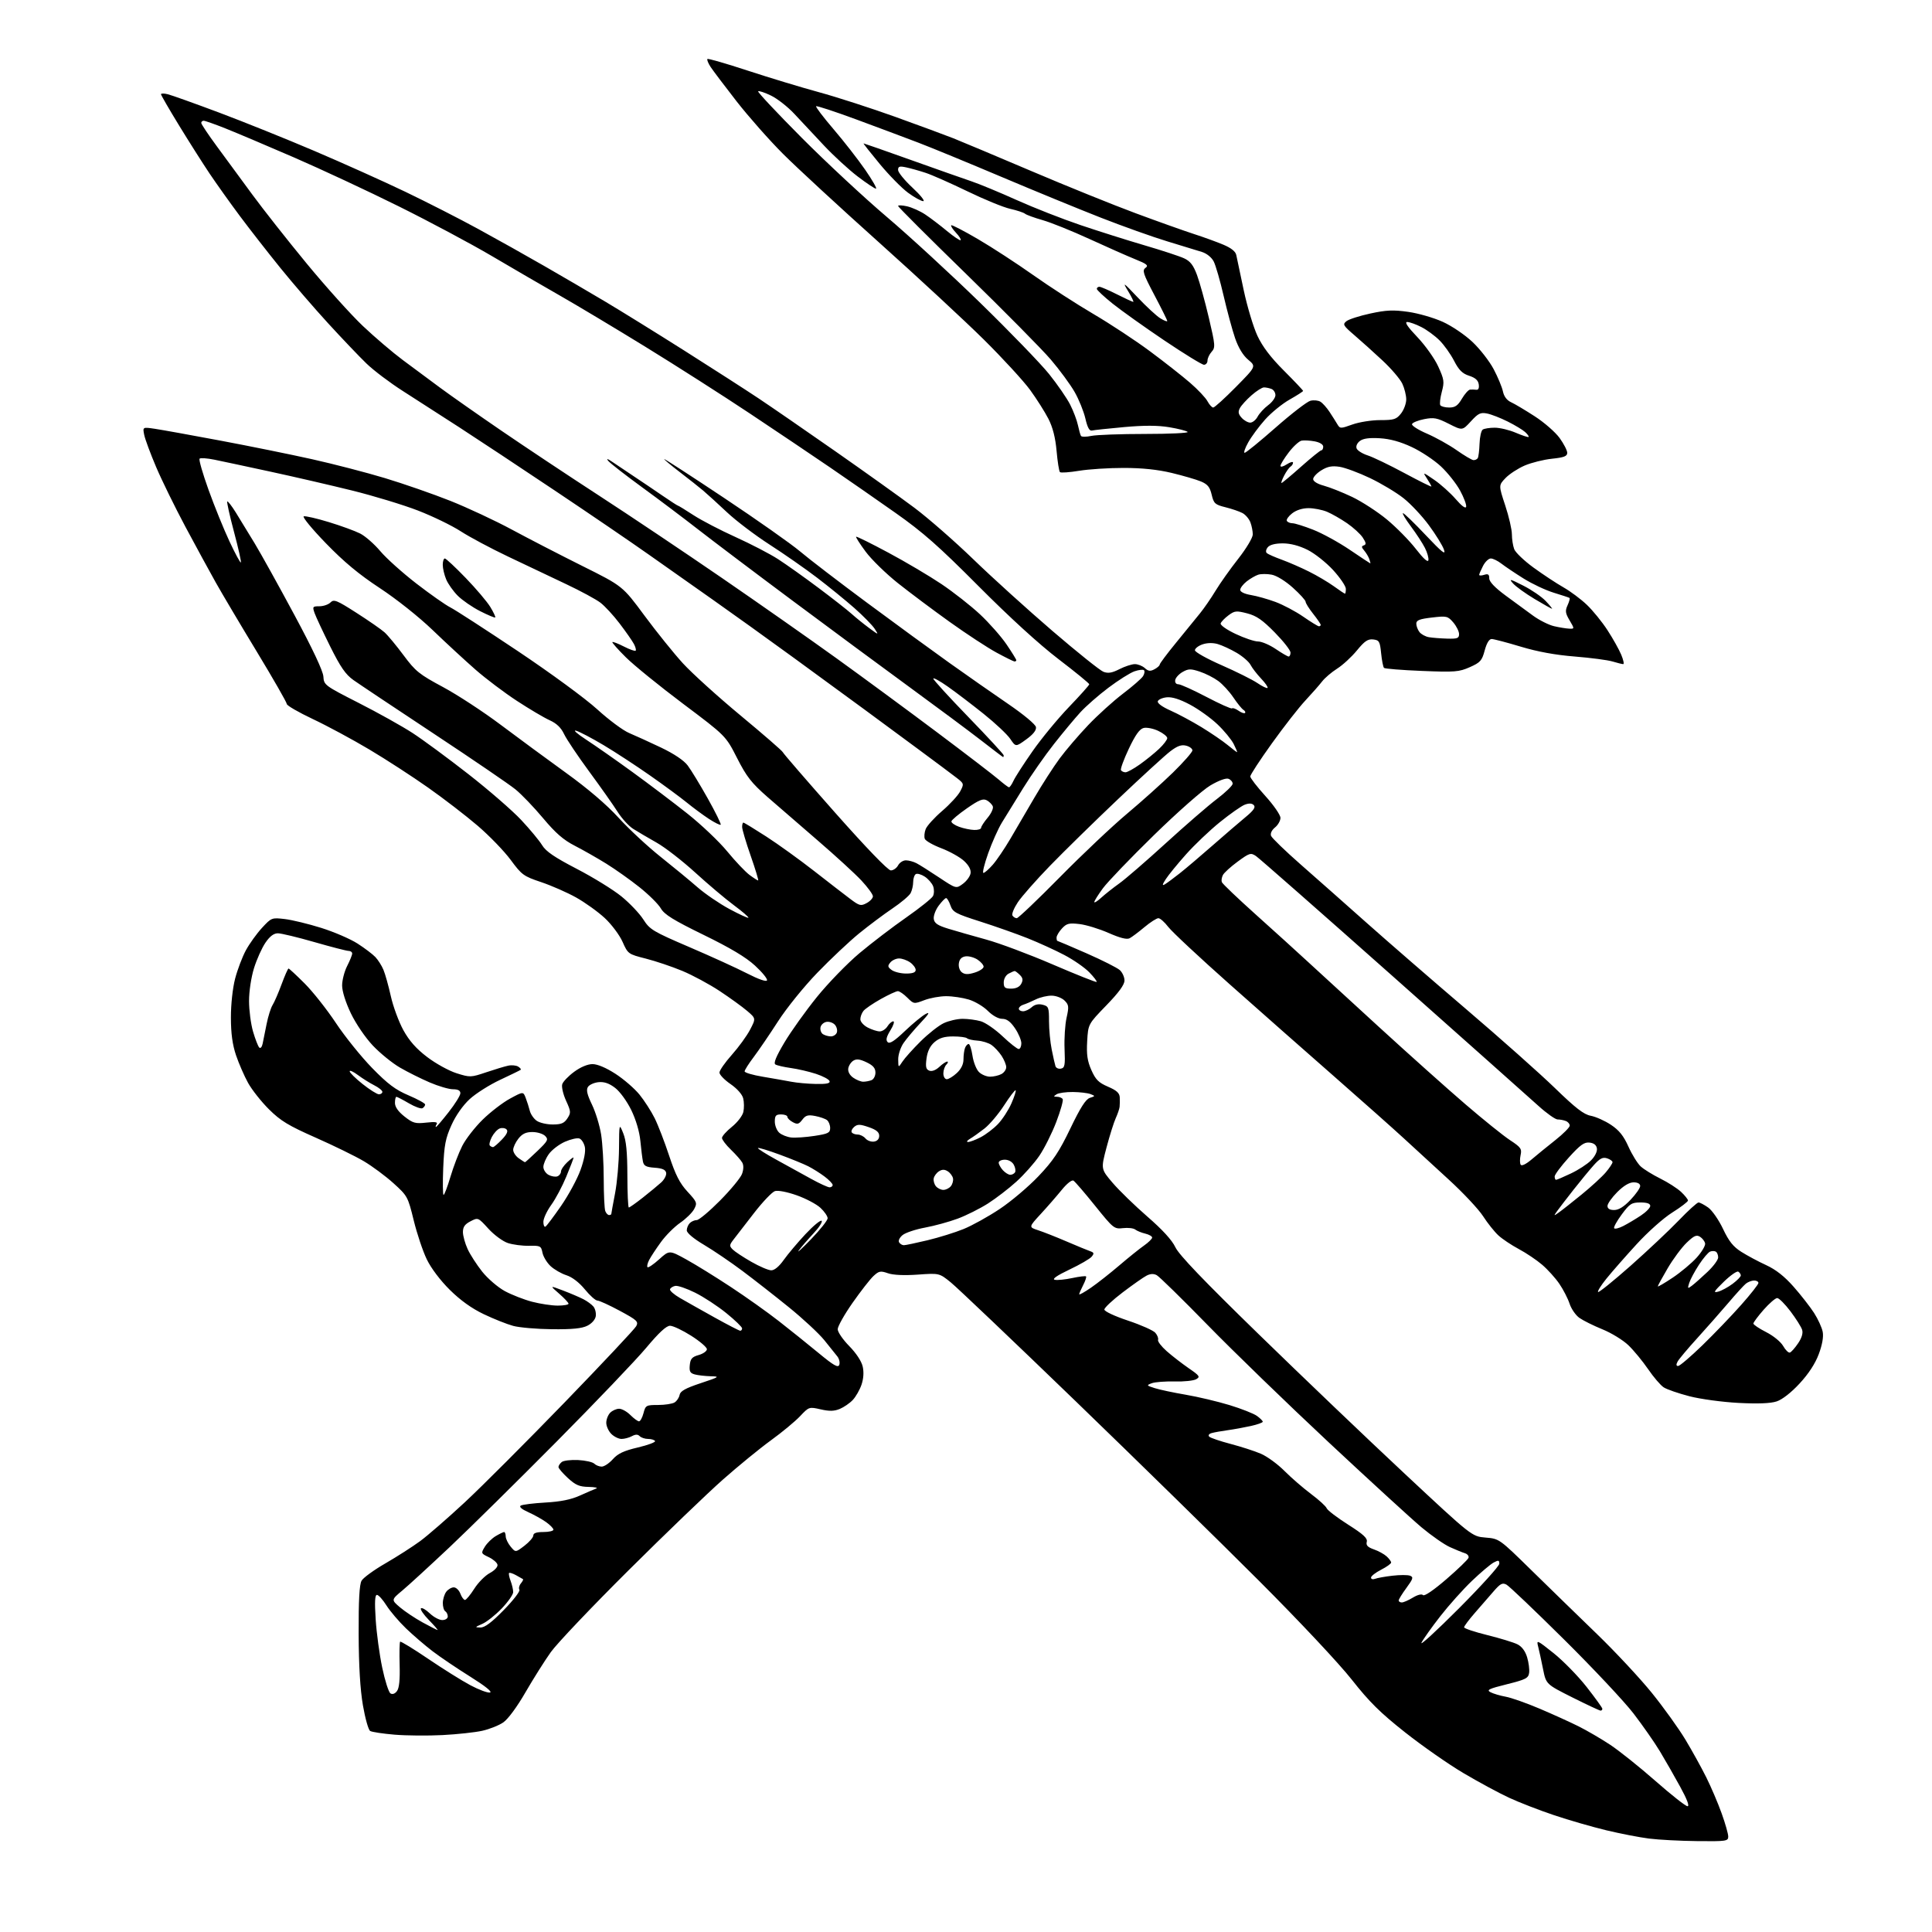 <?xml version="1.0" encoding="UTF-8" standalone="no"?>
<svg 
  version="1.1" 
  xmlns="http://www.w3.org/2000/svg" 
  xmlns:xlink="http://www.w3.org/1999/xlink" 
  xmlns:svg="http://www.w3.org/2000/svg"
  xmlns:rdf="http://www.w3.org/1999/02/22-rdf-syntax-ns#"
  xmlns:cc="http://creativecommons.org/ns#"
  xmlns:dc="http://purl.org/dc/elements/1.1/"
  viewBox="0 0 768 768"
  width="768"
  height="768"
>
<style>svg {background-color: white; }</style>"
<path stroke="none" fill="black" fill-rule="evenodd" d="M674.75,731.87C668.01,731.80 659.35,731.35 655.50,730.86C651.65,730.37 644.00,728.88 638.50,727.56C633.00,726.24 623.69,723.55 617.81,721.58C611.93,719.61 603.83,716.47 599.81,714.60C595.79,712.73 587.67,708.34 581.77,704.85C575.86,701.36 565.43,694.08 558.58,688.67C548.65,680.82 544.36,676.58 537.34,667.67C532.33,661.30 516.51,644.44 500.53,628.45C485.11,613.02 452.25,580.83 427.50,556.92C402.75,533.01 380.45,511.79 377.94,509.76C373.38,506.07 373.38,506.07 364.81,506.68C359.37,507.06 355.04,506.86 352.95,506.13C350.02,505.11 349.38,505.23 347.22,507.24C345.88,508.48 342.14,513.29 338.89,517.92C335.65,522.55 333.00,527.26 333.00,528.39C333.00,529.51 335.06,532.52 337.57,535.07C340.34,537.89 342.46,541.10 342.94,543.23C343.45,545.48 343.27,548.08 342.45,550.47C341.75,552.51 340.19,555.24 338.99,556.51C337.79,557.79 335.46,559.39 333.83,560.07C331.60,560.99 329.69,561.04 326.23,560.24C321.64,559.20 321.57,559.22 318.05,562.95C316.10,565.02 310.90,569.33 306.50,572.52C302.10,575.71 293.51,582.73 287.41,588.12C281.32,593.50 264.42,609.74 249.87,624.21C235.32,638.67 221.41,653.31 218.96,656.74C216.51,660.18 211.97,667.38 208.87,672.74C205.56,678.49 201.94,683.39 200.08,684.67C198.35,685.87 194.58,687.37 191.71,688.01C188.85,688.65 181.74,689.42 175.93,689.72C170.11,690.02 161.54,689.95 156.87,689.56C152.20,689.17 147.82,688.51 147.14,688.08C146.45,687.66 145.16,683.08 144.27,677.91C143.18,671.61 142.62,662.22 142.57,649.50C142.52,636.20 142.87,629.86 143.73,628.36C144.40,627.18 148.68,624.07 153.23,621.45C157.78,618.82 163.97,614.85 167.00,612.63C170.03,610.40 178.01,603.46 184.74,597.21C191.47,590.96 209.31,573.10 224.40,557.53C239.48,541.95 252.31,528.29 252.90,527.18C253.88,525.35 253.28,524.79 246.41,521.08C242.25,518.84 238.24,517.00 237.49,517.00C236.74,517.00 234.49,515.00 232.49,512.55C230.24,509.80 227.44,507.66 225.17,506.93C223.15,506.29 220.31,504.65 218.86,503.30C217.41,501.94 215.96,499.55 215.64,497.97C215.11,495.28 214.79,495.12 210.29,495.22C207.65,495.28 203.87,494.78 201.87,494.12C199.87,493.46 196.40,490.90 194.14,488.42C190.05,483.93 190.04,483.93 187.02,485.49C184.77,486.65 184.01,487.74 184.02,489.78C184.03,491.27 184.87,494.30 185.88,496.50C186.88,498.70 189.50,502.75 191.68,505.50C193.87,508.25 197.90,511.72 200.65,513.22C203.40,514.71 208.30,516.62 211.53,517.47C214.77,518.31 219.35,519.00 221.71,519.00C224.07,519.00 226.00,518.66 226.00,518.25C226.00,517.84 224.31,516.03 222.25,514.24C218.50,510.98 218.50,510.98 223.84,513.01C226.78,514.13 230.41,515.68 231.91,516.46C233.42,517.23 235.21,518.55 235.90,519.38C236.59,520.21 237.01,521.92 236.83,523.19C236.63,524.54 235.27,526.10 233.50,526.99C231.32,528.09 227.50,528.47 219.50,528.39C213.45,528.33 206.47,527.73 204.00,527.06C201.53,526.39 196.26,524.30 192.31,522.41C187.49,520.11 183.03,516.91 178.81,512.74C175.03,509.00 171.36,504.14 169.66,500.62C168.09,497.39 165.76,490.42 164.46,485.12C162.16,475.72 161.98,475.38 156.41,470.35C153.27,467.51 147.97,463.58 144.63,461.60C141.29,459.62 132.69,455.42 125.53,452.25C114.68,447.46 111.57,445.58 106.95,441.00C103.90,437.98 100.16,433.25 98.63,430.50C97.11,427.75 94.95,422.80 93.83,419.50C92.40,415.26 91.80,410.86 91.79,404.50C91.78,399.22 92.48,392.82 93.47,389.00C94.40,385.43 96.33,380.36 97.75,377.74C99.17,375.12 102.05,371.12 104.14,368.85C107.90,364.78 108.03,364.73 113.23,365.34C116.13,365.68 122.65,367.27 127.72,368.86C132.78,370.45 139.26,373.24 142.11,375.07C144.96,376.90 148.16,379.32 149.22,380.45C150.29,381.58 151.73,383.85 152.42,385.50C153.12,387.15 154.44,391.88 155.36,396.00C156.28,400.12 158.53,406.20 160.34,409.50C162.68,413.74 165.45,416.88 169.81,420.19C173.19,422.77 178.45,425.67 181.49,426.63C186.86,428.32 187.17,428.31 193.25,426.26C196.69,425.10 200.63,423.91 202.01,423.62C203.39,423.32 205.17,423.49 205.98,423.99C206.78,424.48 207.23,425.06 206.97,425.27C206.71,425.48 203.04,427.27 198.81,429.25C194.59,431.22 189.14,434.68 186.70,436.92C184.00,439.41 181.17,443.44 179.46,447.25C177.09,452.51 176.57,455.21 176.19,464.25C175.95,470.16 176.01,475.00 176.33,475.00C176.65,475.00 177.89,471.74 179.07,467.75C180.26,463.76 182.36,458.25 183.75,455.51C185.14,452.77 188.82,448.04 191.93,445.01C195.04,441.98 199.92,438.23 202.79,436.69C208.00,433.87 208.00,433.87 208.99,436.48C209.54,437.92 210.26,440.20 210.61,441.57C210.95,442.93 212.18,444.71 213.34,445.52C214.50,446.34 217.36,447.00 219.70,447.00C223.10,447.00 224.27,446.51 225.54,444.58C227.01,442.34 226.97,441.83 225.01,437.53C223.85,434.98 223.17,432.04 223.50,430.99C223.83,429.95 225.97,427.72 228.25,426.05C230.80,424.17 233.61,423.00 235.54,423.00C237.50,423.00 240.95,424.46 244.66,426.86C247.95,428.99 252.24,432.70 254.20,435.11C256.16,437.53 258.88,441.75 260.24,444.50C261.61,447.25 264.20,453.97 266.00,459.43C268.53,467.07 270.20,470.35 273.29,473.70C277.08,477.81 277.23,478.20 275.93,480.64C275.17,482.06 272.67,484.51 270.37,486.09C268.08,487.67 264.64,491.10 262.74,493.73C260.83,496.35 258.73,499.55 258.06,500.84C257.39,502.12 257.09,503.42 257.39,503.73C257.70,504.03 259.77,502.63 262.01,500.61C266.07,496.94 266.07,496.94 272.79,500.64C276.48,502.67 284.45,507.60 290.50,511.59C296.55,515.57 305.15,521.68 309.61,525.17C314.07,528.65 321.16,534.34 325.37,537.82C331.40,542.81 333.14,543.80 333.62,542.56C333.95,541.69 333.62,540.19 332.89,539.24C332.15,538.28 329.78,535.33 327.62,532.67C325.45,530.01 319.15,524.16 313.61,519.67C308.07,515.18 299.75,508.67 295.12,505.21C290.49,501.74 283.62,497.08 279.85,494.84C275.70,492.38 273.00,490.11 273.00,489.09C273.00,488.16 273.54,486.86 274.20,486.20C274.86,485.54 276.11,485.00 276.97,485.00C277.84,485.00 282.00,481.51 286.22,477.25C290.44,472.99 294.37,468.23 294.95,466.68C295.60,464.93 295.66,463.24 295.08,462.18C294.58,461.26 292.55,458.95 290.58,457.05C288.61,455.16 287.00,453.04 287.00,452.35C287.00,451.66 288.78,449.67 290.95,447.92C293.13,446.17 295.17,443.52 295.50,442.00C295.83,440.49 295.80,438.06 295.43,436.60C295.04,435.02 292.98,432.71 290.38,430.92C287.97,429.26 286.00,427.21 286.00,426.36C286.00,425.51 288.21,422.34 290.92,419.30C293.62,416.27 296.89,411.77 298.17,409.31C300.50,404.84 300.50,404.84 297.00,401.85C295.07,400.20 290.16,396.65 286.08,393.95C282.00,391.25 275.32,387.65 271.23,385.95C267.14,384.25 260.61,382.05 256.72,381.06C249.74,379.29 249.61,379.20 247.47,374.38C246.28,371.70 243.09,367.44 240.39,364.93C237.68,362.42 232.55,358.74 228.99,356.75C225.42,354.76 219.17,352.02 215.09,350.65C208.13,348.32 207.40,347.78 203.01,341.83C200.45,338.35 194.54,332.24 189.90,328.26C185.25,324.28 176.38,317.45 170.18,313.09C163.99,308.72 153.49,301.91 146.84,297.95C140.20,293.99 130.09,288.54 124.38,285.85C118.67,283.16 114.00,280.45 114.00,279.84C114.00,279.23 108.65,269.90 102.12,259.11C95.58,248.33 88.21,235.90 85.74,231.50C83.27,227.10 77.86,217.16 73.71,209.41C69.57,201.65 64.32,190.96 62.06,185.64C59.80,180.32 57.66,174.57 57.32,172.85C56.70,169.73 56.70,169.73 61.60,170.46C64.29,170.86 75.95,172.96 87.50,175.13C99.05,177.30 115.47,180.63 124.00,182.53C132.53,184.43 145.57,187.81 153.00,190.05C160.43,192.29 172.12,196.36 179.00,199.09C185.88,201.83 196.90,206.98 203.50,210.54C210.10,214.10 222.70,220.60 231.50,224.99C247.50,232.96 247.50,232.96 256.20,244.73C260.99,251.20 267.85,259.72 271.45,263.66C275.05,267.60 285.39,276.96 294.43,284.46C303.47,291.96 311.01,298.51 311.18,299.01C311.36,299.52 320.68,310.30 331.90,322.97C344.39,337.07 353.00,346.00 354.11,346.00C355.11,346.00 356.41,345.10 357.00,344.00C357.59,342.90 358.98,342.00 360.10,342.00C361.22,342.00 363.11,342.51 364.32,343.14C365.52,343.76 369.56,346.31 373.29,348.80C380.09,353.32 380.09,353.32 382.79,351.31C384.28,350.21 385.65,348.32 385.82,347.12C386.03,345.71 385.11,343.98 383.20,342.22C381.58,340.72 377.54,338.47 374.22,337.20C370.90,335.94 367.93,334.25 367.62,333.44C367.31,332.64 367.46,330.91 367.96,329.61C368.45,328.30 371.41,325.04 374.52,322.37C377.64,319.69 380.88,316.16 381.73,314.52C383.24,311.63 383.20,311.48 380.39,309.29C378.80,308.05 371.86,302.87 364.96,297.77C358.06,292.67 348.39,285.53 343.46,281.91C338.53,278.28 325.95,269.08 315.50,261.47C305.05,253.86 290.65,243.52 283.50,238.50C276.35,233.48 264.88,225.39 258.00,220.53C251.12,215.67 234.25,204.16 220.50,194.97C206.75,185.77 189.65,174.45 182.50,169.82C175.35,165.19 165.30,158.72 160.17,155.45C155.03,152.18 148.51,147.25 145.67,144.50C142.82,141.75 136.00,134.59 130.50,128.59C125.00,122.60 116.42,112.64 111.42,106.47C106.43,100.30 99.20,91.03 95.35,85.87C91.51,80.72 86.09,73.12 83.32,69.00C80.56,64.88 75.08,56.24 71.15,49.82C67.22,43.39 64.00,37.83 64.00,37.46C64.00,37.09 65.23,37.09 66.73,37.47C68.22,37.84 77.34,41.10 86.98,44.71C96.61,48.32 113.72,55.20 125.00,60.01C136.28,64.82 152.52,72.11 161.09,76.22C169.67,80.34 182.72,86.99 190.09,91.02C197.47,95.04 209.35,101.70 216.50,105.82C223.65,109.93 234.45,116.24 240.50,119.84C246.55,123.44 260.73,132.22 272.00,139.35C283.27,146.49 296.55,155.03 301.50,158.33C306.45,161.63 320.18,171.09 332.00,179.35C343.82,187.61 358.00,197.74 363.50,201.86C369.00,205.98 379.58,215.23 387.02,222.43C394.45,229.62 408.56,242.39 418.36,250.81C428.17,259.23 437.29,266.54 438.64,267.05C440.50,267.76 442.06,267.50 445.01,265.99C447.16,264.90 449.92,264.00 451.13,264.00C452.35,264.00 454.13,264.71 455.09,265.58C456.46,266.82 457.28,266.92 458.92,266.04C460.06,265.43 461.00,264.59 461.00,264.18C461.00,263.77 463.93,259.85 467.52,255.47C471.10,251.08 475.37,245.84 477.01,243.82C478.65,241.80 481.44,237.75 483.21,234.82C484.98,231.89 489.03,226.18 492.22,222.12C495.46,217.99 498.00,213.73 498.00,212.44C498.00,211.17 497.57,209.00 497.05,207.63C496.52,206.25 495.11,204.59 493.90,203.95C492.69,203.30 489.65,202.26 487.14,201.64C482.97,200.60 482.49,200.16 481.66,196.65C480.94,193.60 480.05,192.50 477.37,191.38C475.50,190.60 470.27,189.08 465.74,187.99C460.18,186.66 453.99,186.01 446.69,186.01C440.75,186.00 432.75,186.52 428.93,187.15C425.10,187.78 421.68,188.02 421.34,187.67C420.99,187.32 420.39,183.54 420.01,179.27C419.54,173.98 418.50,169.90 416.77,166.50C415.36,163.75 412.08,158.57 409.48,155.00C406.87,151.43 398.60,142.43 391.10,135.00C383.60,127.58 364.78,110.14 349.28,96.25C333.78,82.36 316.67,66.58 311.27,61.17C305.86,55.77 297.58,46.39 292.85,40.34C288.13,34.28 283.47,28.11 282.49,26.63C281.52,25.15 280.95,23.72 281.21,23.45C281.48,23.19 288.63,25.25 297.10,28.03C305.57,30.81 318.35,34.69 325.50,36.64C332.65,38.59 346.38,43.03 356.00,46.49C365.62,49.96 375.98,53.78 379.00,54.98C382.02,56.18 395.98,62.05 410.00,68.01C424.02,73.98 442.70,81.53 451.50,84.79C460.30,88.06 470.65,91.74 474.50,92.99C478.35,94.23 483.64,96.15 486.26,97.25C489.42,98.58 491.17,99.97 491.44,101.38C491.67,102.55 493.00,108.84 494.40,115.37C495.79,121.90 498.24,130.06 499.85,133.49C501.87,137.81 505.13,142.10 510.39,147.35C514.57,151.54 518.00,155.16 518.00,155.39C518.00,155.62 515.60,157.16 512.67,158.82C509.74,160.47 505.35,164.04 502.92,166.76C500.49,169.48 497.46,173.57 496.19,175.85C494.91,178.13 494.28,180.00 494.77,180.00C495.27,180.00 500.81,175.48 507.09,169.96C513.36,164.44 519.58,159.65 520.90,159.31C522.23,158.98 524.03,159.15 524.90,159.70C525.78,160.24 527.40,162.05 528.50,163.72C529.60,165.39 531.00,167.60 531.61,168.63C532.68,170.43 532.88,170.44 537.61,168.74C540.30,167.78 545.28,166.99 548.68,167.00C554.16,167.00 555.09,166.70 556.93,164.37C558.07,162.92 559.00,160.40 559.00,158.77C559.00,157.14 558.29,154.31 557.43,152.49C556.56,150.67 553.05,146.55 549.61,143.34C546.17,140.13 541.14,135.60 538.43,133.28C533.90,129.39 533.64,128.94 535.24,127.67C536.20,126.91 540.48,125.54 544.75,124.62C551.08,123.25 553.85,123.13 559.78,123.97C563.77,124.53 569.95,126.32 573.51,127.93C577.13,129.57 582.34,133.10 585.36,135.96C588.33,138.76 592.11,143.63 593.77,146.78C595.43,149.92 597.08,153.90 597.44,155.61C597.86,157.62 599.02,159.14 600.69,159.90C602.12,160.55 606.35,163.07 610.10,165.50C613.85,167.92 618.29,171.80 619.96,174.10C621.63,176.41 623.00,179.07 623.00,180.01C623.00,181.36 621.74,181.85 616.96,182.35C613.64,182.69 608.74,183.92 606.08,185.06C603.42,186.21 599.99,188.44 598.47,190.03C595.71,192.92 595.71,192.92 598.35,200.92C599.81,205.33 601.00,210.49 601.00,212.40C601.00,214.31 601.42,216.96 601.92,218.30C602.43,219.64 605.92,222.96 609.67,225.68C613.43,228.41 618.75,231.92 621.50,233.48C624.25,235.04 628.43,238.16 630.79,240.41C633.16,242.66 636.85,247.20 638.99,250.50C641.14,253.80 643.60,258.19 644.46,260.25C645.32,262.31 645.68,264.00 645.26,264.00C644.83,264.00 642.91,263.53 640.99,262.95C639.07,262.37 632.33,261.49 626.00,260.98C618.31,260.37 611.19,259.07 604.50,257.05C599.00,255.39 593.81,254.03 592.96,254.02C591.97,254.01 590.98,255.63 590.19,258.56C589.11,262.62 588.46,263.35 584.27,265.21C579.97,267.11 578.32,267.24 565.17,266.70C557.26,266.38 550.51,265.84 550.17,265.50C549.82,265.16 549.31,262.54 549.02,259.69C548.55,254.98 548.25,254.47 545.86,254.19C543.76,253.95 542.45,254.83 539.38,258.58C537.27,261.15 533.74,264.40 531.54,265.79C529.34,267.18 526.64,269.48 525.54,270.91C524.44,272.33 521.44,275.75 518.87,278.50C516.30,281.25 510.33,288.90 505.60,295.50C500.87,302.09 497.00,308.01 497.00,308.65C497.00,309.28 499.70,312.78 503.00,316.42C506.30,320.06 509.00,323.97 509.00,325.11C509.00,326.25 508.02,327.97 506.83,328.93C505.52,330.00 504.91,331.31 505.27,332.27C505.61,333.14 510.92,338.27 517.08,343.68C523.24,349.08 535.00,359.49 543.22,366.81C551.44,374.12 569.26,389.59 582.83,401.17C596.40,412.75 612.28,426.87 618.13,432.55C626.36,440.53 629.57,443.02 632.37,443.54C634.36,443.92 637.96,445.52 640.36,447.12C643.62,449.28 645.39,451.48 647.33,455.80C648.76,458.98 650.95,462.52 652.21,463.68C653.47,464.83 656.98,467.00 660.00,468.50C663.02,469.99 666.74,472.38 668.25,473.79C669.76,475.21 671.00,476.76 671.00,477.22C671.00,477.69 668.19,479.84 664.75,482.00C661.23,484.21 654.99,489.77 650.47,494.72C646.05,499.55 640.70,505.65 638.58,508.28C636.46,510.90 634.96,513.29 635.26,513.59C635.55,513.89 641.35,509.21 648.15,503.20C654.94,497.18 663.58,489.05 667.34,485.13C671.11,481.21 674.64,478.00 675.19,478.00C675.74,478.00 677.47,478.91 679.04,480.02C680.60,481.14 683.25,484.96 684.93,488.51C687.26,493.44 688.98,495.60 692.24,497.65C694.58,499.13 699.02,501.51 702.10,502.92C705.94,504.69 709.37,507.39 712.99,511.50C715.90,514.80 719.56,519.49 721.13,521.93C722.69,524.36 724.24,527.75 724.56,529.45C724.93,531.44 724.36,534.63 722.98,538.31C721.59,542.04 718.91,546.15 715.36,549.97C712.04,553.57 708.47,556.35 706.26,557.08C703.80,557.89 698.89,558.08 691.06,557.68C684.63,557.34 675.97,556.17 671.54,555.02C667.17,553.89 662.57,552.30 661.33,551.48C660.09,550.67 657.30,547.42 655.14,544.25C652.97,541.09 649.46,536.82 647.33,534.77C645.21,532.73 640.55,529.86 636.98,528.42C633.42,526.97 629.30,524.92 627.82,523.87C626.35,522.82 624.60,520.29 623.93,518.23C623.26,516.18 621.43,512.63 619.87,510.34C618.31,508.05 615.23,504.64 613.03,502.76C610.83,500.87 606.66,498.07 603.77,496.53C600.87,494.98 597.22,492.55 595.65,491.11C594.08,489.67 591.33,486.23 589.55,483.46C587.76,480.69 581.65,474.17 575.96,468.96C570.28,463.76 562.21,456.35 558.03,452.50C553.85,448.65 541.44,437.63 530.46,428.00C519.48,418.38 500.73,401.84 488.79,391.24C476.85,380.64 465.88,370.40 464.42,368.49C462.96,366.57 461.18,365.00 460.48,365.00C459.77,365.00 457.28,366.59 454.95,368.54C452.62,370.49 449.97,372.48 449.07,372.96C447.95,373.56 445.31,372.90 440.69,370.87C436.99,369.24 431.78,367.64 429.13,367.33C424.96,366.84 424.01,367.07 422.15,369.07C420.97,370.34 420.00,371.97 420.00,372.69C420.00,373.41 420.13,374.00 420.30,374.00C420.46,374.00 425.70,376.24 431.94,378.97C438.18,381.71 444.12,384.71 445.14,385.63C446.16,386.55 447.00,388.41 447.00,389.76C447.00,391.45 444.75,394.53 439.78,399.66C432.56,407.11 432.56,407.11 432.17,413.92C431.87,419.23 432.24,421.76 433.84,425.38C435.53,429.19 436.72,430.38 440.45,431.98C443.86,433.44 445.03,434.50 445.12,436.21C445.18,437.47 445.16,439.18 445.06,440.00C444.97,440.82 444.27,442.85 443.52,444.50C442.77,446.15 441.12,451.37 439.87,456.10C437.60,464.71 437.60,464.71 442.30,470.21C444.88,473.23 451.09,479.26 456.09,483.61C462.07,488.79 465.89,492.97 467.23,495.80C468.66,498.83 478.43,509.03 500.38,530.40C517.50,547.08 543.56,571.98 558.30,585.74C585.09,610.76 585.09,610.76 590.53,611.21C595.97,611.66 595.98,611.66 608.74,624.17C615.76,631.06 627.51,642.49 634.85,649.59C642.19,656.69 652.01,667.23 656.67,673.00C661.33,678.77 667.31,687.10 669.96,691.50C672.61,695.90 676.34,702.65 678.26,706.50C680.18,710.35 682.93,716.79 684.37,720.81C685.82,724.83 687.00,728.99 687.00,730.06C687.00,731.88 686.25,731.99 674.75,731.87zM670.81,718.00C671.67,718.00 670.64,715.26 667.89,710.25C665.56,705.99 661.92,699.63 659.81,696.13C657.70,692.63 652.99,685.88 649.34,681.13C645.69,676.38 633.27,663.15 621.74,651.73C610.21,640.30 599.92,630.49 598.85,629.92C597.24,629.06 596.40,629.50 593.71,632.61C591.95,634.65 588.59,638.52 586.25,641.19C583.91,643.87 582.00,646.43 582.00,646.88C582.00,647.33 586.16,648.72 591.25,649.98C596.34,651.24 601.72,652.89 603.21,653.64C604.96,654.52 606.33,656.36 607.06,658.80C607.68,660.88 608.04,663.67 607.85,665.00C607.54,667.12 606.49,667.65 599.00,669.52C591.82,671.30 590.81,671.80 592.50,672.68C593.60,673.26 596.30,674.06 598.50,674.46C600.70,674.85 606.77,676.99 612.00,679.21C617.23,681.43 624.20,684.59 627.50,686.24C630.80,687.89 636.45,691.18 640.05,693.56C643.65,695.94 651.75,702.41 658.04,707.94C664.33,713.47 670.07,718.00 670.81,718.00zM636.25,680.00C635.84,679.99 630.79,677.63 625.04,674.75C614.59,669.50 614.59,669.50 613.39,663.50C612.73,660.20 611.86,656.19 611.45,654.58C610.72,651.76 610.91,651.84 617.60,657.17C621.39,660.20 627.29,666.23 630.71,670.59C634.12,674.94 636.93,678.84 636.96,679.25C636.98,679.66 636.66,680.00 636.25,680.00zM157.80,672.23C158.69,671.05 159.03,667.73 158.86,661.77C158.73,656.98 158.82,652.85 159.06,652.60C159.31,652.36 164.32,655.42 170.20,659.41C176.08,663.40 183.63,668.12 186.97,669.90C190.31,671.68 193.81,672.99 194.76,672.81C195.84,672.60 192.97,670.29 186.99,666.54C181.77,663.28 175.03,658.73 172.00,656.42C168.97,654.11 164.19,650.00 161.37,647.29C158.55,644.57 155.06,640.47 153.61,638.17C152.16,635.88 150.47,634.00 149.84,634.00C149.03,634.00 148.89,636.79 149.34,643.75C149.68,649.11 150.85,657.74 151.94,662.92C153.03,668.10 154.50,672.70 155.21,673.15C156.01,673.66 156.99,673.31 157.80,672.23zM579.92,639.38C588.76,630.52 596.00,622.51 596.00,621.60C596.00,620.18 595.66,620.11 593.75,621.13C592.51,621.79 588.63,625.07 585.13,628.41C581.62,631.76 575.95,638.10 572.52,642.50C569.09,646.90 565.74,651.62 565.06,653.00C564.39,654.38 571.07,648.25 579.92,639.38zM173.95,647.97C174.20,647.99 172.66,646.21 170.52,644.02C168.38,641.83 166.94,639.72 167.33,639.34C167.71,638.96 169.28,639.85 170.82,641.32C172.35,642.80 174.60,644.00 175.80,644.00C177.05,644.00 178.00,643.38 178.00,642.56C178.00,641.77 177.55,640.84 177.00,640.50C176.45,640.16 176.01,638.67 176.03,637.19C176.05,635.71 176.66,633.71 177.39,632.75C178.12,631.79 179.47,631.00 180.38,631.00C181.30,631.00 182.48,632.12 183.00,633.50C183.52,634.88 184.35,636.00 184.83,636.00C185.31,636.00 186.97,634.01 188.51,631.58C190.04,629.14 192.82,626.33 194.68,625.33C196.61,624.30 197.93,622.87 197.76,622.01C197.60,621.18 196.04,619.83 194.30,619.00C191.19,617.53 191.16,617.44 192.72,614.87C193.60,613.43 195.55,611.52 197.06,610.62C198.57,609.73 200.08,609.00 200.40,609.00C200.73,609.00 201.01,609.79 201.03,610.75C201.05,611.71 201.94,613.55 203.00,614.82C204.94,617.15 204.94,617.15 208.47,614.46C210.41,612.97 212.00,611.14 212.00,610.38C212.00,609.44 213.26,609.00 216.00,609.00C218.20,609.00 220.00,608.58 220.00,608.07C220.00,607.56 218.68,606.20 217.07,605.05C215.46,603.91 212.27,602.13 209.98,601.10C207.36,599.93 206.25,598.96 207.00,598.50C207.65,598.10 212.08,597.55 216.84,597.28C222.86,596.94 227.02,596.10 230.50,594.52C233.25,593.28 236.18,592.01 237.00,591.71C237.82,591.41 236.47,591.12 234.00,591.07C230.33,591.01 228.81,590.36 225.75,587.55C223.69,585.65 222.00,583.68 222.00,583.17C222.00,582.66 222.57,581.77 223.28,581.19C223.98,580.60 226.92,580.25 229.81,580.39C232.69,580.54 235.59,581.19 236.23,581.83C236.87,582.47 238.21,583.00 239.19,583.00C240.18,583.00 242.16,581.68 243.61,580.06C245.60,577.82 247.98,576.70 253.57,575.39C257.60,574.44 260.68,573.28 260.39,572.83C260.11,572.37 258.87,572.00 257.64,572.00C256.41,572.00 254.91,571.51 254.31,570.91C253.52,570.12 252.65,570.12 251.17,570.91C250.05,571.51 248.20,572.00 247.07,572.00C245.93,572.00 244.10,571.10 243.00,570.00C241.90,568.90 241.00,566.91 241.00,565.57C241.00,564.24 241.71,562.44 242.57,561.57C243.44,560.71 245.03,560.00 246.12,560.00C247.20,560.00 249.22,561.12 250.59,562.50C251.97,563.88 253.51,565.00 254.02,565.00C254.53,565.00 255.33,563.54 255.80,561.75C256.61,558.64 256.86,558.50 261.58,558.50C264.28,558.50 267.24,558.05 268.14,557.50C269.04,556.95 269.95,555.60 270.15,554.50C270.43,552.99 272.49,551.84 278.51,549.84C286.03,547.34 286.26,547.17 282.50,547.08C280.30,547.02 277.46,546.70 276.20,546.36C274.32,545.85 273.95,545.16 274.20,542.65C274.44,540.13 275.10,539.39 277.75,538.64C279.54,538.13 281.00,537.09 281.00,536.33C281.00,535.57 278.19,533.16 274.75,530.98C271.31,528.80 267.54,527.01 266.36,527.01C264.88,527.00 261.94,529.73 256.90,535.75C252.87,540.56 236.87,557.33 221.32,573.00C205.78,588.67 186.62,607.58 178.75,615.00C170.87,622.42 162.42,630.18 159.96,632.23C155.50,635.95 155.50,635.95 159.00,638.94C160.93,640.58 164.97,643.28 168.00,644.94C171.03,646.59 173.70,647.96 173.95,647.97zM190.96,646.96C192.72,646.99 195.39,644.99 200.27,640.00C204.04,636.15 206.83,632.53 206.47,631.96C206.12,631.38 206.38,630.25 207.06,629.43C207.73,628.62 208.11,627.85 207.89,627.73C207.68,627.60 206.44,626.91 205.15,626.18C203.86,625.46 202.61,625.06 202.37,625.29C202.14,625.53 202.41,626.94 202.97,628.43C203.54,629.91 204.00,631.92 204.00,632.89C204.00,633.85 201.95,636.78 199.45,639.39C196.95,642.00 193.46,644.76 191.70,645.53C188.74,646.82 188.68,646.92 190.96,646.96zM557.25,637.00C557.94,636.99 559.91,636.13 561.63,635.08C563.51,633.94 565.13,633.53 565.68,634.08C566.22,634.62 569.95,632.08 574.97,627.74C579.58,623.76 583.54,619.94 583.76,619.25C583.98,618.56 583.34,617.75 582.33,617.43C581.32,617.12 578.65,616.03 576.39,615.01C574.12,613.99 569.04,610.45 565.09,607.15C561.15,603.84 544.55,588.64 528.21,573.38C511.87,558.11 490.21,537.13 480.08,526.75C469.96,516.38 460.84,507.45 459.83,506.91C458.59,506.24 457.28,506.30 455.75,507.10C454.51,507.74 450.24,510.74 446.25,513.77C442.26,516.80 439.00,519.85 439.00,520.56C439.00,521.28 443.06,523.19 448.38,524.96C453.55,526.68 458.44,528.86 459.25,529.79C460.07,530.73 460.56,532.00 460.34,532.60C460.11,533.21 461.66,535.23 463.77,537.10C465.89,538.97 469.81,542.01 472.49,543.86C476.91,546.90 477.19,547.32 475.46,548.28C474.42,548.86 470.56,549.26 466.89,549.16C463.22,549.07 459.17,549.37 457.89,549.84C455.66,550.67 455.71,550.75 459.04,551.81C460.94,552.42 466.47,553.59 471.33,554.42C476.19,555.25 484.03,557.11 488.76,558.55C493.48,559.99 498.38,561.92 499.64,562.84C500.91,563.75 501.95,564.79 501.97,565.15C501.99,565.51 499.86,566.27 497.25,566.85C494.64,567.43 490.48,568.19 488.00,568.53C485.52,568.87 482.67,569.38 481.65,569.67C480.56,569.98 480.17,570.57 480.70,571.10C481.19,571.59 485.00,572.88 489.17,573.98C493.33,575.07 498.75,576.82 501.21,577.88C503.67,578.93 507.90,582.01 510.59,584.72C513.29,587.43 518.05,591.55 521.16,593.88C524.28,596.21 527.08,598.76 527.38,599.56C527.69,600.35 531.51,603.27 535.87,606.04C541.98,609.92 543.68,611.49 543.31,612.91C542.95,614.28 543.66,615.03 546.10,615.89C547.90,616.51 550.19,617.76 551.19,618.67C552.18,619.57 553.00,620.68 553.00,621.13C553.00,621.59 551.20,622.88 549.00,624.00C546.80,625.12 545.00,626.53 545.00,627.13C545.00,627.72 545.71,627.94 546.59,627.61C547.46,627.27 550.58,626.71 553.52,626.37C556.47,626.02 559.62,626.02 560.52,626.37C561.94,626.92 561.74,627.58 559.09,631.20C557.39,633.51 556.00,635.76 556.00,636.20C556.00,636.64 556.56,637.00 557.25,637.00zM667.09,543.00C667.72,543.00 672.07,539.29 676.75,534.75C681.42,530.21 688.34,523.01 692.12,518.74C695.91,514.48 699.00,510.54 699.00,509.99C699.00,509.45 698.21,509.01 697.25,509.03C696.29,509.05 694.83,509.61 694.00,510.28C693.17,510.95 690.02,514.41 687.00,517.97C683.98,521.52 678.42,527.82 674.66,531.97C670.89,536.11 667.39,540.29 666.87,541.25C666.23,542.45 666.29,543.00 667.09,543.00zM711.50,537.67C712.05,537.49 713.52,535.84 714.76,534.00C716.24,531.83 716.80,529.94 716.37,528.60C716.01,527.47 713.93,524.17 711.74,521.27C709.55,518.37 707.18,516.00 706.46,516.00C705.75,516.00 703.33,518.09 701.08,520.64C698.84,523.19 697.00,525.66 697.00,526.12C697.00,526.59 699.29,528.12 702.08,529.54C704.94,530.99 707.89,533.40 708.83,535.05C709.75,536.66 710.95,537.84 711.50,537.67zM294.25,528.99C294.66,529.00 295.00,528.57 295.00,528.05C295.00,527.52 292.19,524.80 288.75,522.01C285.31,519.21 279.73,515.55 276.34,513.87C272.96,512.19 269.39,510.97 268.43,511.16C267.46,511.35 266.52,511.95 266.34,512.50C266.16,513.05 267.93,514.60 270.26,515.95C272.59,517.30 278.77,520.78 284.00,523.69C289.23,526.60 293.84,528.98 294.25,528.99zM433.65,511.90C436.21,510.14 441.27,506.16 444.90,503.06C448.53,499.96 452.96,496.39 454.75,495.14C456.54,493.89 458.00,492.45 458.00,491.95C458.00,491.45 456.76,490.74 455.25,490.38C453.74,490.02 451.94,489.29 451.26,488.75C450.58,488.22 448.40,487.97 446.42,488.20C442.92,488.61 442.59,488.35 435.33,479.33C431.22,474.21 427.35,469.72 426.73,469.33C426.07,468.92 424.12,470.46 422.05,473.01C420.10,475.41 416.34,479.73 413.70,482.59C408.89,487.81 408.89,487.81 412.70,489.05C414.79,489.73 419.88,491.74 424.00,493.51C428.12,495.28 432.34,497.02 433.36,497.37C434.91,497.91 435.01,498.28 433.95,499.55C433.26,500.40 429.27,502.71 425.09,504.69C420.14,507.05 418.12,508.45 419.27,508.73C420.25,508.96 423.35,508.66 426.17,508.06C428.99,507.45 431.48,507.15 431.72,507.39C431.95,507.62 431.44,509.18 430.57,510.86C429.71,512.53 429.00,514.17 429.00,514.50C429.00,514.83 431.09,513.66 433.65,511.90zM683.00,513.45C684.38,513.08 686.96,511.67 688.75,510.33C690.54,508.99 692.00,507.50 692.00,507.01C692.00,506.52 691.55,505.84 691.00,505.50C690.45,505.16 687.87,506.97 685.25,509.51C681.28,513.38 680.91,514.02 683.00,513.45zM664.90,507.91C668.14,505.75 672.44,502.15 674.46,499.92C676.47,497.69 677.98,495.15 677.81,494.29C677.64,493.42 676.73,492.23 675.78,491.63C674.38,490.75 673.38,491.20 670.45,494.02C668.46,495.94 665.07,500.50 662.92,504.17C660.76,507.85 659.00,511.07 659.00,511.35C659.00,511.62 661.65,510.08 664.90,507.91zM672.61,511.05C673.65,510.26 676.41,507.80 678.75,505.60C681.09,503.39 683.00,500.80 683.00,499.85C683.00,498.90 682.59,497.87 682.09,497.56C681.59,497.25 680.56,497.23 679.81,497.52C679.05,497.81 677.05,500.17 675.36,502.77C673.66,505.37 671.92,508.62 671.49,509.99C670.76,512.31 670.84,512.39 672.61,511.05zM306.56,504.97C307.86,504.99 309.70,503.46 311.56,500.83C313.18,498.54 317.06,493.94 320.18,490.60C323.31,487.26 326.20,484.87 326.62,485.29C327.03,485.70 325.59,487.94 323.40,490.27C321.22,492.60 318.60,495.62 317.58,497.00C316.57,498.38 318.72,496.41 322.37,492.64C326.02,488.86 329.00,485.10 329.00,484.29C329.00,483.47 327.72,481.60 326.15,480.14C324.58,478.67 320.33,476.43 316.71,475.15C312.89,473.80 309.26,473.10 308.05,473.48C306.92,473.84 303.17,477.77 299.74,482.20C296.31,486.63 292.65,491.36 291.61,492.71C289.91,494.91 289.88,495.31 291.26,496.69C292.11,497.54 295.43,499.74 298.65,501.58C301.87,503.43 305.43,504.95 306.56,504.97zM359.31,494.99C359.96,494.99 364.19,494.10 368.71,493.02C373.22,491.94 379.67,489.93 383.04,488.56C386.41,487.19 392.88,483.61 397.40,480.59C401.93,477.58 408.87,471.71 412.81,467.56C418.65,461.42 421.02,457.86 425.49,448.57C429.48,440.26 431.60,436.94 433.24,436.42C435.43,435.73 435.43,435.68 433.50,434.92C432.40,434.49 429.25,434.12 426.50,434.09C423.75,434.06 420.82,434.47 420.00,435.00C418.71,435.84 418.73,435.97 420.19,435.98C421.12,435.99 422.13,436.41 422.44,436.91C422.75,437.41 421.60,441.49 419.89,445.98C418.18,450.46 415.14,456.53 413.14,459.46C411.14,462.39 407.02,467.02 404.00,469.75C400.98,472.49 395.89,476.39 392.70,478.43C389.50,480.46 384.10,483.17 380.70,484.43C377.29,485.70 371.45,487.30 367.71,487.99C363.98,488.68 359.97,490.01 358.80,490.96C357.61,491.92 357.00,493.19 357.40,493.84C357.79,494.48 358.65,495.00 359.31,494.99zM645.31,487.34C647.06,486.44 650.19,484.58 652.25,483.21C654.31,481.85 656.00,480.12 656.00,479.37C656.00,478.44 654.73,478.00 652.10,478.00C648.60,478.00 647.82,478.50 644.68,482.74C642.75,485.34 641.39,487.82 641.64,488.23C641.90,488.65 643.55,488.25 645.31,487.34zM216.85,487.59C217.32,487.30 220.11,483.59 223.05,479.34C225.99,475.09 229.45,468.70 230.74,465.14C232.21,461.07 232.86,457.65 232.48,455.92C232.15,454.41 231.19,452.90 230.34,452.58C229.50,452.25 226.90,452.84 224.56,453.87C222.23,454.90 219.34,457.11 218.16,458.78C216.97,460.45 216.00,462.74 216.00,463.87C216.00,465.00 216.94,466.43 218.08,467.04C219.22,467.65 220.80,467.91 221.58,467.61C222.36,467.31 223.00,466.45 223.00,465.71C223.00,464.96 224.12,463.29 225.50,462.00C226.88,460.71 228.00,459.89 228.00,460.19C228.00,460.48 226.71,463.86 225.12,467.70C223.54,471.54 220.84,476.62 219.12,478.99C217.41,481.36 216.00,484.38 216.00,485.71C216.00,487.03 216.38,487.88 216.85,487.59zM242.11,483.00C242.60,483.00 243.00,482.81 243.00,482.59C243.00,482.36 243.67,478.65 244.50,474.34C245.32,470.03 246.03,462.00 246.07,456.50C246.14,446.50 246.14,446.50 247.75,450.50C248.93,453.43 249.37,457.91 249.39,467.25C249.40,474.26 249.66,480.00 249.97,480.00C250.28,480.00 252.78,478.24 255.52,476.08C258.26,473.92 261.54,471.21 262.82,470.05C264.09,468.89 264.99,467.16 264.81,466.22C264.57,464.98 263.30,464.41 260.25,464.19C256.81,463.94 255.93,463.47 255.57,461.69C255.33,460.49 254.87,456.80 254.55,453.50C254.20,449.83 252.79,445.08 250.93,441.25C249.20,437.72 246.41,433.89 244.51,432.44C242.14,430.63 240.18,429.96 237.92,430.18C236.15,430.36 234.25,431.22 233.70,432.10C232.97,433.27 233.40,435.13 235.32,439.10C236.75,442.07 238.39,447.43 238.96,451.00C239.52,454.57 239.99,462.53 239.99,468.67C240.00,474.81 240.27,480.55 240.61,481.42C240.94,482.29 241.62,483.00 242.11,483.00zM619.63,482.00C620.81,481.18 624.90,477.95 628.72,474.84C632.55,471.72 636.87,467.75 638.34,466.01C639.80,464.27 641.00,462.46 641.00,461.99C641.00,461.52 640.01,460.82 638.81,460.44C637.10,459.90 635.95,460.50 633.56,463.16C631.88,465.04 628.25,469.44 625.50,472.94C622.75,476.44 619.83,480.24 619.00,481.40C617.55,483.43 617.58,483.45 619.63,482.00zM641.65,481.00C643.46,481.00 645.55,479.70 648.15,476.96C650.27,474.73 652.00,472.26 652.00,471.46C652.00,470.55 651.01,470.00 649.38,470.00C647.67,470.00 645.41,471.35 642.88,473.88C640.75,476.02 639.00,478.49 639.00,479.38C639.00,480.47 639.88,481.00 641.65,481.00zM375.00,473.00C375.97,473.00 377.30,472.35 377.96,471.55C378.62,470.75 379.02,469.34 378.83,468.41C378.65,467.48 377.71,466.22 376.75,465.61C375.48,464.81 374.52,464.81 373.25,465.61C372.29,466.22 371.35,467.48 371.17,468.41C370.98,469.34 371.38,470.75 372.04,471.55C372.70,472.35 374.03,473.00 375.00,473.00zM329.75,471.98C330.44,471.99 331.00,471.57 331.00,471.05C331.00,470.53 329.54,469.01 327.75,467.67C325.96,466.33 323.04,464.50 321.25,463.59C319.47,462.69 314.34,460.60 309.86,458.95C305.38,457.30 301.53,456.13 301.31,456.36C301.08,456.59 304.41,458.70 308.70,461.05C312.99,463.41 319.20,466.83 322.50,468.65C325.80,470.47 329.06,471.96 329.75,471.98zM618.56,469.00C618.87,469.00 621.52,467.87 624.44,466.48C627.37,465.10 630.96,462.77 632.42,461.30C633.98,459.75 634.97,457.77 634.80,456.57C634.60,455.18 633.64,454.40 631.88,454.20C629.77,453.95 628.19,455.08 623.63,460.12C620.53,463.54 618.00,466.94 618.00,467.67C618.00,468.40 618.25,469.00 618.56,469.00zM401.60,467.00C402.30,467.00 403.15,466.56 403.49,466.02C403.82,465.48 403.61,464.13 403.01,463.02C402.37,461.83 400.91,461.00 399.46,461.00C398.11,461.00 397.00,461.53 397.00,462.17C397.00,462.82 397.74,464.17 398.65,465.17C399.57,466.18 400.89,467.00 401.60,467.00zM608.82,460.91C610.84,459.19 615.09,455.73 618.25,453.23C621.41,450.73 624.00,448.12 624.00,447.45C624.00,446.77 623.29,445.94 622.42,445.61C621.55,445.27 620.09,445.00 619.17,445.00C618.25,445.00 614.80,442.55 611.50,439.56C608.20,436.57 582.10,413.35 553.50,387.95C524.90,362.56 500.50,341.11 499.27,340.29C497.19,338.90 496.70,339.05 492.00,342.50C489.23,344.53 486.58,346.94 486.12,347.85C485.65,348.76 485.46,350.02 485.69,350.65C485.92,351.29 492.04,357.13 499.30,363.64C506.56,370.15 515.67,378.41 519.54,381.99C523.40,385.57 536.23,397.33 548.04,408.13C559.84,418.93 575.35,432.80 582.50,438.94C589.65,445.09 597.65,451.53 600.29,453.25C604.56,456.05 605.01,456.69 604.46,459.17C604.13,460.70 604.14,462.42 604.49,462.99C604.88,463.62 606.60,462.79 608.82,460.91zM208.70,462.00C208.85,462.00 211.05,460.00 213.61,457.55C217.80,453.53 218.10,452.96 216.70,451.55C215.84,450.70 213.57,450.00 211.64,450.00C209.06,450.00 207.61,450.69 206.07,452.63C204.93,454.08 204.00,456.08 204.00,457.08C204.00,458.07 205.00,459.59 206.22,460.44C207.44,461.30 208.56,462.00 208.70,462.00zM195.98,456.00C196.34,456.00 197.92,454.65 199.51,452.99C201.48,450.94 202.06,449.66 201.36,448.96C200.80,448.40 199.57,448.23 198.63,448.59C197.69,448.95 196.29,450.48 195.50,451.99C194.72,453.51 194.36,455.03 194.71,455.37C195.05,455.72 195.62,456.00 195.98,456.00zM347.41,453.80C348.73,453.61 349.50,452.77 349.50,451.50C349.50,450.05 348.35,449.10 345.33,448.06C341.90,446.87 340.89,446.85 339.59,447.92C338.73,448.64 338.27,449.63 338.57,450.11C338.87,450.60 339.94,451.00 340.94,451.00C341.94,451.00 343.33,451.70 344.04,452.55C344.75,453.40 346.26,453.96 347.41,453.80zM384.79,453.96C385.50,453.98 387.75,453.14 389.79,452.09C391.83,451.04 394.94,448.67 396.70,446.84C398.46,445.00 400.86,441.33 402.03,438.67C403.21,436.01 403.97,433.64 403.73,433.40C403.50,433.16 401.44,435.84 399.17,439.35C396.91,442.85 393.38,447.02 391.34,448.61C389.30,450.20 386.70,452.05 385.56,452.71C384.43,453.38 384.08,453.95 384.79,453.96zM323.75,451.54C329.20,450.71 330.00,450.31 330.00,448.42C330.00,447.22 329.44,445.80 328.75,445.26C328.06,444.72 325.93,443.98 324.02,443.62C321.17,443.08 320.25,443.35 318.93,445.10C317.56,446.90 316.98,447.06 315.16,446.08C313.97,445.45 313.00,444.50 313.00,443.96C313.00,443.43 311.88,443.00 310.50,443.00C308.42,443.00 308.00,443.48 308.00,445.85C308.00,447.41 308.79,449.40 309.75,450.26C310.71,451.13 312.85,451.98 314.50,452.17C316.15,452.35 320.31,452.07 323.75,451.54zM173.29,448.00C173.52,448.00 175.80,445.34 178.35,442.08C180.91,438.83 183.00,435.46 183.00,434.58C183.00,433.50 182.08,433.00 180.07,433.00C178.45,433.00 174.29,431.78 170.82,430.29C167.34,428.80 162.01,426.14 158.97,424.37C155.93,422.61 151.09,418.67 148.20,415.62C145.22,412.46 141.46,406.95 139.48,402.82C137.38,398.44 136.00,394.04 136.00,391.74C136.00,389.64 136.90,386.16 138.00,384.00C139.10,381.84 140.00,379.61 140.00,379.04C140.00,378.47 139.36,378.00 138.58,378.00C137.80,378.00 131.69,376.43 125.00,374.50C118.31,372.57 111.77,371.00 110.46,371.00C108.82,371.00 107.26,372.18 105.51,374.75C104.10,376.81 102.06,381.36 100.97,384.86C99.84,388.52 99.00,394.05 99.00,397.92C99.00,401.62 99.72,407.08 100.59,410.07C101.47,413.06 102.57,415.90 103.04,416.39C103.52,416.90 104.11,416.26 104.40,414.89C104.68,413.58 105.40,410.03 105.99,407.01C106.59,404.00 107.66,400.62 108.36,399.51C109.06,398.41 110.67,394.69 111.94,391.25C113.21,387.81 114.45,385.00 114.70,385.00C114.95,385.00 117.83,387.67 121.10,390.94C124.36,394.20 129.96,401.28 133.54,406.68C137.12,412.07 143.60,420.11 147.93,424.55C154.16,430.93 157.20,433.21 162.41,435.42C166.03,436.96 169.00,438.60 169.00,439.05C169.00,439.51 168.54,440.17 167.97,440.52C167.40,440.87 164.96,440.00 162.54,438.58C160.12,437.16 157.89,436.00 157.57,436.00C157.26,436.00 157.00,437.09 157.00,438.42C157.00,440.02 158.27,441.84 160.77,443.82C164.13,446.48 165.08,446.74 169.42,446.26C172.95,445.86 174.10,446.02 173.59,446.85C173.20,447.48 173.07,448.00 173.29,448.00zM150.63,435.00C151.38,435.00 152.00,434.56 152.00,434.03C152.00,433.49 150.54,432.31 148.75,431.41C146.96,430.50 144.04,428.67 142.25,427.33C140.46,425.99 139.00,425.33 139.00,425.86C139.00,426.40 141.31,428.67 144.13,430.91C146.95,433.16 149.88,435.00 150.63,435.00zM324.33,430.89C328.59,430.97 330.06,430.66 329.76,429.75C329.53,429.06 327.08,427.76 324.32,426.86C321.55,425.96 317.06,424.92 314.34,424.55C311.63,424.17 308.88,423.54 308.23,423.14C307.41,422.64 308.51,419.97 311.82,414.40C314.44,410.00 320.26,401.86 324.74,396.32C329.23,390.77 336.86,382.92 341.70,378.86C346.54,374.81 354.88,368.44 360.24,364.71C365.59,360.97 370.37,357.15 370.87,356.21C371.36,355.27 371.39,353.51 370.94,352.31C370.48,351.10 368.98,349.38 367.60,348.47C366.22,347.57 364.62,347.12 364.04,347.47C363.47,347.83 363.00,349.25 363.00,350.62C363.00,352.00 362.54,353.99 361.98,355.04C361.41,356.10 358.15,358.85 354.73,361.15C351.30,363.46 345.35,367.92 341.50,371.05C337.65,374.19 330.20,381.20 324.95,386.63C319.60,392.16 312.71,400.68 309.28,406.00C305.91,411.23 301.54,417.63 299.58,420.23C297.61,422.83 296.00,425.38 296.00,425.89C296.00,426.40 299.26,427.36 303.25,428.02C307.24,428.69 312.30,429.58 314.50,430.00C316.70,430.43 321.12,430.83 324.33,430.89zM343.14,430.00C344.07,430.00 345.55,429.73 346.42,429.39C347.29,429.06 348.00,427.70 348.00,426.38C348.00,424.60 347.07,423.52 344.45,422.27C341.80,421.01 340.46,420.85 339.20,421.64C338.26,422.23 337.36,423.63 337.19,424.76C337.01,426.00 337.78,427.43 339.17,428.40C340.42,429.28 342.21,430.00 343.14,430.00zM376.35,429.00C377.10,429.00 378.90,427.90 380.35,426.55C382.07,424.96 383.00,423.05 383.00,421.13C383.00,419.50 383.27,417.45 383.61,416.58C383.94,415.71 384.59,415.00 385.05,415.00C385.50,415.00 386.19,417.09 386.57,419.63C386.95,422.18 388.11,425.11 389.13,426.13C390.16,427.16 392.15,428.00 393.57,428.00C394.98,428.00 397.00,427.53 398.07,426.96C399.13,426.40 400.00,425.16 399.99,424.21C399.99,423.27 399.15,421.24 398.14,419.69C397.12,418.15 395.32,416.21 394.14,415.39C392.96,414.56 390.45,413.79 388.56,413.67C386.66,413.54 384.79,413.12 384.39,412.72C383.99,412.33 381.52,412.00 378.89,412.00C375.38,412.00 373.42,412.60 371.49,414.25C369.73,415.77 368.69,417.88 368.31,420.73C367.86,424.11 368.08,425.09 369.42,425.61C370.45,426.00 371.97,425.43 373.37,424.13C374.61,422.96 376.03,422.00 376.51,422.00C377.00,422.00 376.86,422.54 376.20,423.20C375.54,423.86 375.00,425.44 375.00,426.70C375.00,427.97 375.61,429.00 376.35,429.00zM421.75,424.79C423.27,424.49 423.46,423.44 423.18,416.97C423.01,412.86 423.37,407.28 423.98,404.57C424.96,400.19 424.88,399.43 423.20,397.76C422.17,396.72 419.89,395.83 418.15,395.79C416.41,395.74 413.52,396.41 411.74,397.28C409.96,398.16 407.71,399.11 406.75,399.40C405.79,399.70 405.00,400.40 405.00,400.97C405.00,401.54 405.75,402.00 406.67,402.00C407.59,402.00 409.15,401.27 410.13,400.38C411.31,399.31 412.78,398.98 414.46,399.40C416.82,399.99 417.00,400.45 417.00,405.97C417.00,409.23 417.48,414.29 418.07,417.20C418.65,420.12 419.33,423.10 419.56,423.82C419.80,424.55 420.78,424.99 421.75,424.79zM358.74,422.00C359.64,420.62 362.88,417.01 365.94,413.97C369.00,410.93 373.14,407.67 375.15,406.72C377.16,405.78 380.54,405.00 382.66,405.00C384.78,405.00 388.02,405.43 389.87,405.96C391.72,406.49 395.63,409.19 398.55,411.96C401.48,414.73 404.36,417.00 404.94,417.00C405.52,417.00 406.00,415.98 406.00,414.73C406.00,413.48 404.86,410.78 403.46,408.73C401.65,406.07 400.20,405.00 398.39,405.00C396.87,405.00 394.57,403.73 392.67,401.83C390.93,400.08 387.52,398.06 385.09,397.33C382.67,396.60 378.63,396.00 376.12,396.00C373.62,396.00 369.70,396.71 367.41,397.59C363.32,399.15 363.23,399.13 360.68,396.59C359.25,395.16 357.56,394.00 356.92,394.00C356.27,394.00 353.21,395.41 350.12,397.14C347.03,398.87 343.94,400.98 343.25,401.83C342.56,402.69 342.00,404.18 342.00,405.17C342.00,406.15 343.33,407.64 344.95,408.47C346.57,409.31 348.71,410.00 349.71,410.00C350.70,410.00 352.08,409.10 352.77,408.00C353.45,406.90 354.50,406.00 355.09,406.00C355.68,406.00 355.17,407.61 353.95,409.57C352.35,412.18 352.05,413.45 352.85,414.25C353.65,415.05 355.52,413.86 359.73,409.84C362.90,406.82 366.62,403.76 368.00,403.05C369.82,402.11 369.25,403.09 365.90,406.63C363.38,409.31 360.34,412.92 359.15,414.65C357.96,416.41 357.02,419.30 357.05,421.15C357.10,424.50 357.10,424.50 358.74,422.00zM330.28,411.98C331.26,411.99 332.32,411.32 332.64,410.49C332.96,409.66 332.65,408.28 331.95,407.44C331.25,406.59 329.74,406.04 328.60,406.20C327.46,406.37 326.36,407.35 326.16,408.38C325.96,409.41 326.41,410.64 327.15,411.11C327.89,411.58 329.30,411.98 330.28,411.98zM401.96,393.00C403.87,393.00 405.30,392.31 405.96,391.07C406.74,389.61 406.61,388.75 405.43,387.57C404.56,386.71 403.63,386.00 403.36,386.00C403.09,386.00 402.00,386.47 400.93,387.04C399.83,387.63 399.00,389.12 399.00,390.54C399.00,392.60 399.48,393.00 401.96,393.00zM304.90,389.70C305.12,389.09 302.97,386.45 300.11,383.83C296.51,380.51 290.29,376.80 279.71,371.64C267.68,365.76 264.12,363.56 262.69,361.10C261.70,359.39 257.87,355.60 254.19,352.67C250.51,349.74 244.57,345.53 240.99,343.31C237.40,341.09 231.78,337.89 228.49,336.20C223.99,333.90 220.86,331.18 215.90,325.26C212.27,320.92 207.32,315.76 204.90,313.79C202.48,311.81 187.90,301.87 172.50,291.69C157.10,281.50 142.70,271.90 140.50,270.34C137.38,268.13 135.35,265.19 131.27,257.00C128.40,251.22 125.61,245.26 125.07,243.75C124.16,241.16 124.27,241.00 126.98,241.00C128.56,241.00 130.54,240.32 131.37,239.49C132.72,238.13 133.83,238.57 141.69,243.61C146.54,246.71 151.57,250.20 152.87,251.37C154.17,252.54 157.58,256.65 160.44,260.50C165.15,266.84 166.64,268.04 176.07,273.10C181.81,276.18 192.13,282.93 199.01,288.10C205.90,293.27 217.60,301.88 225.01,307.23C233.69,313.49 241.15,319.87 245.93,325.11C250.02,329.59 257.52,336.56 262.60,340.60C267.68,344.65 274.30,350.10 277.31,352.73C280.32,355.35 286.01,359.23 289.95,361.35C293.90,363.47 297.30,365.03 297.51,364.82C297.73,364.60 295.11,362.35 291.70,359.81C288.29,357.28 281.36,351.42 276.29,346.79C271.22,342.17 264.34,336.83 260.98,334.94C257.63,333.05 253.45,330.59 251.69,329.48C249.94,328.37 247.15,325.32 245.50,322.70C243.85,320.09 238.78,312.90 234.23,306.72C229.69,300.55 225.19,293.84 224.23,291.81C223.04,289.27 221.25,287.56 218.50,286.31C216.30,285.32 210.45,281.86 205.50,278.62C200.55,275.39 193.12,269.79 189.00,266.18C184.88,262.57 177.22,255.51 172.00,250.48C166.51,245.21 157.64,238.16 151.00,233.79C142.68,228.32 136.75,223.39 129.53,215.94C124.04,210.28 120.09,205.47 120.74,205.25C121.39,205.04 125.88,206.06 130.71,207.54C135.55,209.01 141.15,211.06 143.18,212.09C145.20,213.12 148.80,216.27 151.18,219.10C153.55,221.92 160.02,227.72 165.53,231.98C171.05,236.24 177.13,240.51 179.03,241.46C180.94,242.42 192.98,250.22 205.80,258.79C218.89,267.55 232.73,277.70 237.41,281.97C241.99,286.15 247.70,290.40 250.12,291.40C252.53,292.41 258.20,295.00 262.73,297.15C267.94,299.64 271.84,302.25 273.37,304.29C274.70,306.05 278.30,311.97 281.37,317.44C284.44,322.91 286.74,327.59 286.49,327.84C286.24,328.09 284.12,327.03 281.77,325.50C279.42,323.96 275.48,321.04 273.00,319.02C270.52,317.00 264.00,312.19 258.50,308.34C253.00,304.48 244.68,299.04 240.00,296.24C235.32,293.45 230.38,290.85 229.00,290.47C227.62,290.09 229.43,291.69 233.00,294.02C236.57,296.35 244.85,302.13 251.38,306.88C257.91,311.62 267.76,319.07 273.26,323.43C278.76,327.79 285.89,334.56 289.10,338.47C292.31,342.38 296.29,346.57 297.93,347.79C299.57,349.01 301.12,350.00 301.38,350.00C301.63,350.00 300.30,345.61 298.43,340.25C296.55,334.89 295.02,329.71 295.01,328.75C295.00,327.79 295.23,327.00 295.51,327.00C295.79,327.00 299.86,329.48 304.56,332.51C309.27,335.55 317.85,341.73 323.65,346.26C329.45,350.79 335.95,355.82 338.09,357.42C341.63,360.08 342.21,360.22 344.49,359.00C345.87,358.27 347.00,357.04 347.00,356.29C347.00,355.53 344.93,352.70 342.40,349.99C339.86,347.28 332.15,340.22 325.26,334.28C318.37,328.35 309.30,320.50 305.11,316.84C298.72,311.24 296.78,308.77 293.00,301.34C288.50,292.50 288.50,292.50 271.55,279.77C262.23,272.77 252.00,264.47 248.83,261.33C245.65,258.19 243.22,255.44 243.43,255.24C243.64,255.03 245.69,255.82 248.00,257.00C250.31,258.18 252.41,258.92 252.68,258.66C252.94,258.39 252.63,257.18 251.98,255.97C251.33,254.75 248.79,251.11 246.32,247.87C243.86,244.63 240.42,240.90 238.67,239.57C236.93,238.24 230.78,234.91 225.00,232.18C219.22,229.44 208.88,224.52 202.00,221.26C195.12,217.99 186.64,213.46 183.15,211.20C179.66,208.93 172.01,205.22 166.15,202.95C160.29,200.69 148.53,197.11 140.00,195.00C131.47,192.89 116.85,189.51 107.50,187.49C98.15,185.46 88.14,183.33 85.25,182.74C82.36,182.15 79.70,181.96 79.34,182.33C78.97,182.70 80.58,188.28 82.91,194.75C85.23,201.21 88.98,210.44 91.24,215.25C93.49,220.06 95.52,223.82 95.75,223.59C95.97,223.36 94.75,217.91 93.03,211.47C91.31,205.03 90.10,199.57 90.33,199.34C90.56,199.11 92.09,201.08 93.73,203.71C95.37,206.35 98.75,211.88 101.24,216.00C103.73,220.12 110.85,232.94 117.05,244.49C124.28,257.93 128.41,266.72 128.55,268.93C128.75,272.31 129.03,272.52 142.63,279.45C150.26,283.33 159.88,288.70 164.00,291.38C168.12,294.06 178.10,301.41 186.16,307.71C194.23,314.01 203.68,322.21 207.16,325.93C210.65,329.65 214.40,334.17 215.50,335.98C217.00,338.46 220.43,340.79 229.29,345.39C235.77,348.75 243.75,353.67 247.01,356.32C250.27,358.97 254.19,363.09 255.72,365.48C258.31,369.53 259.53,370.26 274.00,376.47C282.52,380.12 292.88,384.84 297.00,386.96C301.57,389.30 304.66,390.37 304.90,389.70zM435.93,390.34C436.17,390.14 434.86,388.42 433.03,386.53C431.19,384.63 426.72,381.53 423.09,379.63C419.47,377.72 412.90,374.73 408.50,372.97C404.10,371.22 395.63,368.23 389.68,366.33C379.90,363.22 378.76,362.60 377.83,359.94C377.27,358.32 376.48,357.00 376.09,357.00C375.70,357.00 374.36,358.37 373.12,360.05C371.89,361.72 371.01,364.08 371.19,365.30C371.43,367.01 372.73,367.88 377.00,369.19C380.02,370.11 386.77,372.04 392.00,373.48C397.23,374.91 409.15,379.37 418.50,383.40C427.85,387.42 435.69,390.54 435.93,390.34zM387.49,386.61C389.42,386.00 391.00,384.96 391.00,384.28C391.00,383.60 389.90,382.33 388.56,381.45C387.21,380.57 385.08,379.99 383.81,380.17C382.24,380.40 381.39,381.28 381.16,382.94C380.96,384.36 381.48,385.88 382.40,386.55C383.57,387.41 384.89,387.42 387.49,386.61zM360.19,387.00C362.84,387.00 364.00,386.56 364.00,385.56C364.00,384.76 363.00,383.41 361.78,382.56C360.56,381.70 358.59,381.00 357.40,381.00C356.21,381.00 354.64,381.72 353.91,382.61C352.78,383.97 352.86,384.43 354.48,385.61C355.53,386.37 358.10,387.00 360.19,387.00zM404.18,365.00C404.76,365.00 412.50,357.63 421.37,348.63C430.24,339.63 442.23,328.31 448.00,323.48C453.77,318.64 461.99,311.28 466.25,307.12C470.51,302.95 474.00,298.98 474.00,298.29C474.00,297.60 472.87,296.75 471.49,296.41C469.63,295.94 468.01,296.52 465.24,298.63C463.18,300.19 453.85,308.73 444.50,317.61C435.15,326.48 422.97,338.41 417.42,344.13C411.88,349.84 406.10,356.40 404.58,358.70C403.06,361.00 402.10,363.36 402.46,363.94C402.82,364.52 403.60,365.00 404.18,365.00zM437.75,356.86C439.26,355.48 442.49,352.92 444.93,351.18C447.37,349.45 455.69,342.24 463.43,335.18C471.17,328.12 480.31,320.20 483.75,317.60C487.19,314.99 490.00,312.26 490.00,311.54C490.00,310.81 489.26,309.93 488.34,309.58C487.35,309.20 484.47,310.26 481.14,312.22C478.06,314.04 468.08,322.83 458.72,331.97C449.44,341.03 440.31,350.54 438.42,353.11C436.54,355.67 435.00,358.13 435.00,358.57C435.00,359.01 436.24,358.24 437.75,356.86zM463.00,351.56C463.82,351.08 466.52,349.09 469.00,347.13C471.48,345.17 477.36,340.17 482.08,336.03C486.80,331.89 492.65,326.86 495.08,324.85C498.32,322.18 499.21,320.90 498.41,320.06C497.67,319.29 496.54,319.23 494.83,319.87C493.46,320.39 489.00,323.52 484.92,326.82C480.84,330.12 474.77,335.90 471.43,339.66C468.08,343.42 464.48,347.83 463.43,349.46C462.02,351.62 461.91,352.19 463.00,351.56zM390.92,347.00C391.40,347.00 393.08,345.53 394.65,343.74C396.22,341.95 399.34,337.33 401.60,333.49C403.85,329.65 408.19,322.23 411.24,317.00C414.30,311.77 418.79,304.80 421.23,301.50C423.67,298.20 428.78,292.23 432.58,288.24C436.39,284.24 442.61,278.62 446.40,275.74C450.20,272.86 453.78,269.73 454.37,268.80C454.95,267.86 455.13,266.80 454.77,266.43C454.40,266.07 452.69,266.26 450.96,266.86C449.23,267.47 444.60,270.38 440.66,273.35C436.72,276.31 431.69,280.71 429.49,283.12C427.28,285.53 422.56,291.20 418.99,295.73C415.42,300.25 409.92,308.13 406.76,313.23C403.60,318.33 399.79,324.51 398.29,326.96C396.79,329.41 394.33,334.92 392.81,339.21C391.29,343.49 390.44,347.00 390.92,347.00zM387.25,329.92C388.76,329.97 390.00,329.58 390.00,329.08C390.00,328.57 391.17,326.76 392.60,325.06C394.03,323.36 394.96,321.33 394.66,320.55C394.36,319.77 393.27,318.68 392.25,318.13C390.76,317.34 389.18,317.98 384.37,321.32C381.07,323.62 378.29,325.95 378.20,326.50C378.10,327.05 379.49,328.03 381.26,328.67C383.04,329.32 385.74,329.88 387.25,329.92zM401.09,312.96C401.41,312.98 402.21,311.82 402.87,310.39C403.52,308.95 406.93,303.66 410.44,298.64C413.95,293.61 420.46,285.71 424.91,281.07C429.36,276.44 433.00,272.36 433.00,272.01C433.00,271.65 427.49,267.15 420.75,262.00C413.04,256.10 401.27,245.35 389.00,233.02C373.20,217.14 366.94,211.61 356.00,203.90C348.57,198.67 336.88,190.54 330.00,185.84C323.12,181.14 308.73,171.46 298.00,164.32C287.27,157.18 268.60,145.26 256.50,137.82C244.40,130.38 229.10,121.22 222.50,117.46C215.90,113.69 203.75,106.64 195.50,101.77C187.25,96.91 170.60,88.02 158.50,82.02C146.40,76.01 127.66,67.27 116.86,62.58C106.05,57.90 93.78,52.70 89.58,51.03C85.38,49.36 81.51,48.00 80.97,48.00C80.44,48.00 80.00,48.39 80.00,48.87C80.00,49.35 82.81,53.56 86.25,58.23C89.69,62.89 96.00,71.49 100.28,77.32C104.56,83.16 114.28,95.49 121.89,104.73C129.50,113.96 139.55,125.14 144.23,129.57C148.91,134.00 156.06,140.10 160.12,143.12C164.18,146.15 170.88,151.12 175.00,154.16C179.12,157.21 189.99,164.83 199.15,171.10C208.31,177.37 225.84,189.03 238.11,197.00C250.38,204.97 272.36,219.71 286.96,229.74C301.56,239.77 322.05,254.14 332.50,261.67C342.95,269.20 360.95,282.45 372.50,291.11C384.05,299.77 395.07,308.22 397.00,309.89C398.93,311.56 400.77,312.94 401.09,312.96zM447.41,307.00C448.12,307.00 450.68,305.59 453.10,303.87C455.52,302.16 458.96,299.37 460.75,297.68C462.54,295.99 464.00,294.07 464.00,293.42C464.00,292.76 462.39,291.46 460.42,290.53C458.44,289.59 455.82,289.08 454.59,289.39C453.00,289.79 451.31,292.16 448.72,297.64C446.72,301.87 445.32,305.71 445.60,306.17C445.89,306.62 446.70,307.00 447.41,307.00zM398.75,300.95C398.61,300.93 394.61,297.89 389.86,294.20C385.10,290.52 372.58,281.20 362.03,273.50C351.49,265.80 330.40,250.22 315.18,238.88C299.95,227.54 282.96,214.71 277.41,210.38C271.86,206.05 261.88,198.53 255.23,193.69C248.58,188.84 242.55,184.14 241.82,183.25C240.91,182.13 241.44,182.26 243.50,183.67C245.15,184.81 248.97,187.37 252.00,189.37C255.03,191.38 260.12,194.81 263.32,197.01C266.51,199.20 269.29,201.00 269.49,201.00C269.69,201.00 272.48,202.70 275.68,204.79C278.88,206.87 286.43,210.80 292.46,213.52C298.49,216.25 306.09,220.19 309.34,222.30C312.60,224.41 319.82,229.54 325.38,233.71C330.95,237.88 336.85,242.51 338.50,243.99C340.15,245.48 343.27,248.00 345.43,249.60C349.36,252.50 349.36,252.50 347.68,249.93C346.76,248.52 343.14,244.82 339.63,241.72C336.12,238.62 329.44,233.19 324.79,229.64C320.14,226.09 311.65,220.17 305.92,216.48C300.19,212.79 292.57,207.01 288.98,203.63C285.40,200.26 281.12,196.37 279.48,194.98C277.84,193.60 273.69,190.31 270.25,187.68C266.81,185.04 264.00,182.70 264.00,182.48C264.00,182.25 274.70,189.19 287.77,197.89C300.84,206.59 314.45,216.17 318.02,219.18C321.58,222.20 333.56,231.37 344.63,239.58C355.71,247.79 370.45,258.55 377.39,263.50C384.34,268.45 394.86,275.80 400.76,279.83C406.91,284.03 411.63,287.96 411.81,289.03C412.02,290.27 410.73,291.91 407.95,293.92C403.77,296.95 403.77,296.95 401.60,293.73C400.40,291.95 395.62,287.45 390.96,283.73C386.31,280.01 379.91,275.14 376.75,272.92C373.59,270.69 371.00,269.27 371.00,269.76C371.00,270.25 377.30,277.14 384.99,285.08C392.68,293.01 398.98,299.84 398.99,300.25C399.00,300.66 398.89,300.98 398.75,300.95zM491.75,299.00C491.92,299.00 491.31,297.54 490.41,295.75C489.50,293.96 486.60,290.44 483.96,287.93C481.32,285.42 476.42,281.90 473.07,280.12C469.02,277.96 465.93,276.98 463.82,277.19C462.08,277.36 460.47,278.07 460.24,278.77C459.99,279.52 462.01,281.00 465.27,282.44C468.27,283.77 473.82,286.75 477.61,289.06C481.40,291.38 486.07,294.56 487.98,296.14C489.89,297.71 491.59,299.00 491.75,299.00zM494.91,283.42C495.20,283.13 494.91,282.56 494.27,282.17C493.62,281.77 491.83,279.55 490.28,277.25C488.73,274.94 486.03,271.99 484.27,270.70C482.52,269.41 479.22,267.73 476.93,266.98C473.36,265.80 472.42,265.81 470.15,267.09C468.70,267.90 467.37,269.34 467.18,270.28C466.99,271.31 467.48,272.00 468.41,272.00C469.27,272.00 474.30,274.27 479.60,277.05C484.90,279.83 489.46,281.87 489.75,281.59C490.03,281.30 491.19,281.72 492.32,282.51C493.45,283.31 494.62,283.71 494.91,283.42zM503.87,273.46C504.14,273.19 502.99,271.51 501.30,269.74C499.62,267.96 497.73,265.50 497.10,264.28C496.48,263.06 493.98,260.90 491.57,259.49C489.15,258.07 485.77,256.51 484.06,256.02C482.11,255.46 479.84,255.51 477.97,256.16C476.34,256.73 475.00,257.78 475.00,258.49C475.00,259.20 479.78,261.88 485.61,264.43C491.45,266.99 497.84,270.18 499.81,271.51C501.78,272.85 503.61,273.73 503.87,273.46zM403.25,262.94C402.84,262.90 399.62,261.31 396.10,259.40C392.58,257.49 384.25,252.04 377.60,247.28C370.94,242.52 361.62,235.54 356.88,231.77C352.15,228.00 346.40,222.39 344.12,219.31C341.83,216.22 340.12,213.54 340.31,213.35C340.51,213.16 346.25,216.00 353.08,219.66C359.91,223.31 369.42,228.94 374.22,232.16C379.01,235.38 385.93,240.81 389.58,244.22C393.23,247.64 397.97,253.01 400.11,256.16C402.25,259.31 404.00,262.14 404.00,262.45C404.00,262.75 403.66,262.97 403.25,262.94zM512.25,260.98C512.66,260.99 513.00,260.28 513.00,259.39C513.00,258.51 510.19,254.92 506.75,251.42C501.86,246.44 499.47,244.78 495.76,243.82C491.46,242.71 490.77,242.78 488.33,244.61C486.84,245.71 485.45,247.16 485.23,247.81C485.01,248.48 487.61,250.32 491.17,252.00C494.65,253.65 498.67,255.00 500.10,255.00C501.53,255.00 504.68,256.34 507.10,257.98C509.52,259.62 511.84,260.97 512.25,260.98zM575.25,253.86C579.33,253.98 580.00,253.73 580.00,252.06C580.00,250.99 578.96,248.91 577.70,247.43C575.51,244.89 575.09,244.79 569.20,245.48C564.30,246.05 563.00,246.55 563.00,247.91C563.00,248.85 563.56,250.35 564.25,251.24C564.94,252.13 566.62,253.05 568.00,253.29C569.38,253.53 572.64,253.79 575.25,253.86zM623.72,249.90C625.93,250.00 625.93,250.00 623.94,246.61C622.25,243.76 622.12,242.82 623.13,240.61C623.79,239.17 624.14,237.86 623.91,237.69C623.69,237.53 620.87,236.60 617.66,235.62C614.45,234.64 609.05,232.10 605.66,229.98C602.27,227.86 598.30,225.19 596.84,224.06C595.38,222.93 593.48,222.00 592.62,222.00C591.76,222.00 590.36,223.33 589.53,224.95C588.69,226.57 588.00,228.18 588.00,228.52C588.00,228.86 588.90,228.85 590.00,228.50C591.55,228.01 592.00,228.32 592.00,229.90C592.00,231.24 594.20,233.56 598.48,236.72C602.05,239.35 606.98,242.97 609.45,244.76C611.92,246.55 615.64,248.42 617.72,248.91C619.80,249.40 622.50,249.84 623.72,249.90zM524.25,248.95C524.66,248.98 525.00,248.73 525.00,248.39C525.00,248.06 523.65,246.08 522.00,244.00C520.35,241.92 519.00,239.76 519.00,239.20C519.00,238.64 516.72,236.13 513.93,233.62C510.98,230.97 507.46,228.80 505.51,228.44C503.68,228.09 501.27,228.10 500.17,228.45C499.07,228.80 497.00,230.00 495.58,231.11C494.16,232.23 493.00,233.75 493.00,234.48C493.00,235.28 494.72,236.11 497.25,236.53C499.59,236.92 503.98,238.15 507.00,239.27C510.02,240.39 514.98,243.01 518.00,245.10C521.02,247.19 523.84,248.92 524.25,248.95zM196.86,245.45C196.66,245.65 193.97,244.52 190.87,242.95C187.78,241.38 183.78,238.62 181.98,236.83C180.18,235.03 178.10,232.10 177.36,230.31C176.61,228.53 176.00,225.92 176.00,224.53C176.00,223.14 176.37,222.00 176.83,222.00C177.28,222.00 181.02,225.49 185.13,229.75C189.25,234.01 193.65,239.21 194.92,241.30C196.19,243.39 197.06,245.26 196.86,245.45zM616.94,241.99C616.70,241.99 613.57,240.23 609.98,238.08C606.39,235.92 602.57,233.17 601.48,231.95C599.72,229.99 600.17,230.08 605.50,232.78C608.80,234.45 612.82,237.20 614.44,238.91C616.05,240.61 617.18,242.00 616.94,241.99zM534.65,236.00C534.84,236.00 535.00,235.14 535.00,234.08C535.00,233.02 532.73,229.68 529.97,226.65C527.20,223.62 522.61,219.99 519.77,218.57C516.43,216.91 512.95,216.00 509.93,216.00C506.93,216.00 504.78,216.55 503.96,217.54C503.22,218.45 503.06,219.41 503.59,219.88C504.09,220.31 506.75,221.48 509.50,222.48C512.25,223.48 517.13,225.60 520.34,227.21C523.56,228.81 528.01,231.45 530.24,233.06C532.47,234.68 534.46,236.00 534.65,236.00zM544.72,223.96C544.84,223.98 544.66,223.21 544.32,222.25C543.98,221.29 543.06,219.76 542.29,218.85C541.16,217.54 541.14,217.12 542.17,216.78C543.16,216.45 543.06,215.75 541.74,213.73C540.80,212.29 537.99,209.72 535.50,208.00C533.01,206.29 529.42,204.24 527.52,203.44C525.62,202.65 522.31,202.00 520.17,202.00C517.73,202.00 515.28,202.78 513.63,204.08C512.17,205.22 511.24,206.57 511.55,207.08C511.86,207.59 512.87,208.00 513.78,208.00C514.70,208.00 518.39,209.16 521.99,210.57C525.59,211.98 532.13,215.56 536.52,218.53C540.91,221.50 544.60,223.95 544.72,223.96zM567.81,222.69C567.98,221.83 567.37,219.64 566.44,217.82C565.52,215.99 563.01,212.14 560.85,209.25C558.70,206.36 557.29,204.00 557.72,204.00C558.15,203.99 562.22,207.93 566.77,212.75C573.23,219.58 574.81,220.84 574.00,218.50C573.43,216.85 570.74,212.49 568.03,208.82C565.32,205.14 560.77,200.28 557.91,198.03C555.06,195.77 549.07,192.18 544.61,190.05C540.15,187.92 534.70,185.90 532.50,185.56C529.47,185.10 527.71,185.44 525.25,186.96C523.46,188.07 522.00,189.63 522.00,190.45C522.00,191.34 523.69,192.38 526.25,193.07C528.59,193.70 533.65,195.71 537.50,197.54C541.35,199.38 547.56,203.41 551.30,206.50C555.04,209.60 560.22,214.85 562.80,218.18C565.82,222.08 567.61,223.69 567.81,222.69zM582.82,201.43C583.00,200.66 581.91,197.76 580.40,194.99C578.89,192.22 575.47,187.91 572.80,185.41C570.13,182.91 564.92,179.45 561.22,177.72C556.68,175.59 552.56,174.45 548.50,174.21C544.37,173.96 541.90,174.29 540.59,175.28C539.48,176.11 538.92,177.36 539.27,178.25C539.59,179.10 541.58,180.35 543.68,181.03C545.78,181.70 552.34,184.86 558.25,188.04C564.16,191.22 569.00,193.63 569.00,193.38C569.00,193.13 568.21,191.72 567.25,190.25C565.50,187.57 565.50,187.57 570.18,190.78C572.75,192.55 576.58,195.99 578.68,198.41C581.08,201.18 582.62,202.31 582.82,201.43zM509.43,192.00C509.69,192.00 513.19,189.08 517.20,185.51C521.22,181.94 524.84,179.01 525.25,179.01C525.66,179.00 526.00,178.35 526.00,177.55C526.00,176.68 524.62,175.83 522.60,175.45C520.73,175.10 518.39,174.97 517.40,175.16C516.41,175.35 514.11,177.45 512.30,179.83C510.48,182.21 509.00,184.62 509.00,185.19C509.00,185.76 510.12,185.49 511.50,184.59C512.88,183.69 514.00,183.39 514.00,183.92C514.00,184.45 513.55,185.16 512.99,185.50C512.44,185.85 511.30,187.45 510.47,189.06C509.63,190.68 509.16,192.00 509.43,192.00zM585.69,182.90C586.35,182.95 587.13,182.60 587.43,182.12C587.73,181.63 588.05,179.04 588.14,176.37C588.23,173.69 588.80,171.17 589.41,170.77C590.01,170.36 592.15,170.02 594.17,170.02C596.18,170.01 599.96,170.91 602.56,172.03C605.16,173.14 607.45,173.89 607.65,173.69C607.85,173.49 607.22,172.61 606.26,171.74C605.29,170.87 602.18,168.99 599.34,167.57C596.50,166.15 592.82,164.71 591.15,164.38C588.54,163.86 587.62,164.30 584.71,167.48C581.31,171.19 581.31,171.19 575.94,168.47C571.26,166.10 569.99,165.86 566.11,166.62C563.66,167.11 561.49,167.99 561.30,168.59C561.10,169.19 563.77,170.89 567.22,172.37C570.67,173.86 575.98,176.81 579.00,178.93C582.02,181.06 585.04,182.84 585.69,182.90zM433.83,173.28C435.85,172.85 445.47,172.50 455.20,172.50C464.94,172.50 472.54,172.14 472.11,171.70C471.67,171.27 468.38,170.42 464.80,169.83C460.23,169.07 454.88,169.06 446.89,169.77C440.63,170.34 434.86,170.95 434.07,171.15C433.07,171.39 432.28,169.95 431.45,166.35C430.79,163.51 428.87,158.77 427.17,155.80C425.47,152.83 421.22,147.05 417.72,142.95C414.22,138.85 399.13,123.59 384.18,109.02C369.23,94.46 357.00,82.25 357.00,81.88C357.00,81.51 358.60,81.57 360.56,82.01C362.52,82.46 365.79,83.92 367.81,85.27C369.84,86.62 373.73,89.58 376.45,91.84C379.17,94.09 381.61,95.73 381.87,95.47C382.13,95.21 381.29,93.87 380.00,92.50C378.71,91.13 377.87,89.80 378.12,89.55C378.37,89.30 383.15,91.77 388.73,95.04C394.32,98.30 404.20,104.74 410.69,109.33C417.19,113.93 427.97,120.90 434.65,124.82C441.34,128.75 451.46,135.42 457.15,139.65C462.84,143.87 470.01,149.51 473.08,152.17C476.16,154.83 479.27,158.13 480.00,159.51C480.74,160.88 481.76,162.00 482.28,162.00C482.80,162.00 486.86,158.32 491.29,153.83C499.35,145.66 499.35,145.66 496.19,143.01C494.14,141.31 492.30,138.27 490.97,134.44C489.85,131.17 487.80,123.60 486.41,117.60C485.03,111.61 483.25,105.46 482.47,103.94C481.63,102.31 479.69,100.75 477.77,100.15C475.97,99.58 469.77,97.69 464.00,95.94C458.23,94.19 446.30,89.94 437.50,86.49C428.70,83.04 410.93,75.74 398.00,70.27C385.07,64.80 370.23,58.68 365.00,56.69C359.77,54.69 348.61,50.52 340.20,47.41C331.78,44.31 324.69,41.98 324.42,42.24C324.16,42.50 327.28,46.60 331.34,51.35C335.41,56.09 341.07,63.36 343.93,67.49C346.78,71.62 348.71,75.00 348.21,75.00C347.71,75.00 344.42,72.81 340.90,70.12C337.38,67.44 331.35,61.90 327.50,57.80C323.65,53.70 318.38,48.07 315.78,45.28C313.19,42.49 309.00,39.21 306.48,37.99C303.96,36.77 301.66,36.01 301.37,36.30C301.08,36.59 308.87,44.88 318.67,54.74C328.48,64.59 343.70,78.75 352.50,86.21C361.30,93.67 378.05,109.08 389.72,120.45C401.40,131.83 413.68,144.53 417.01,148.67C420.34,152.82 424.12,158.30 425.41,160.85C426.70,163.41 428.09,167.07 428.49,169.00C428.90,170.93 429.44,172.85 429.70,173.28C429.95,173.71 431.81,173.71 433.83,173.28zM496.99,168.00C497.91,168.00 499.24,166.92 499.94,165.60C500.65,164.29 502.53,162.25 504.11,161.07C505.70,159.90 507.00,158.10 507.00,157.08C507.00,156.05 506.29,154.94 505.42,154.61C504.55,154.27 503.21,154.00 502.45,154.00C501.69,154.00 499.46,155.41 497.50,157.14C495.53,158.86 493.45,161.15 492.88,162.22C492.08,163.71 492.24,164.61 493.58,166.08C494.53,167.14 496.06,168.00 496.99,168.00zM576.09,162.00C578.43,162.00 579.51,161.25 581.13,158.50C582.27,156.57 583.72,154.95 584.35,154.88C584.98,154.82 586.10,154.84 586.83,154.94C587.68,155.06 588.04,154.29 587.83,152.81C587.60,151.18 586.47,150.17 584.00,149.37C581.31,148.51 579.92,147.12 578.01,143.41C576.64,140.75 574.04,137.10 572.23,135.30C570.42,133.49 567.18,131.11 565.01,130.01C562.85,128.90 560.32,128.00 559.39,128.00C558.25,128.00 559.54,129.94 563.39,133.97C566.52,137.25 570.26,142.51 571.70,145.65C574.08,150.86 574.21,151.76 573.14,155.76C572.50,158.17 572.23,160.56 572.54,161.07C572.86,161.58 574.46,162.00 576.09,162.00zM478.60,145.00C477.82,145.00 470.74,140.65 462.85,135.34C454.96,130.03 445.69,123.42 442.25,120.67C438.81,117.91 436.00,115.28 436.00,114.83C436.00,114.37 436.46,114.00 437.03,114.00C437.59,114.00 440.73,115.35 444.00,117.00C447.27,118.65 450.19,120.00 450.48,120.00C450.78,120.00 449.87,118.09 448.45,115.75C446.11,111.89 446.46,112.12 452.19,118.17C455.66,121.84 459.74,125.61 461.25,126.54C462.76,127.47 464.00,127.95 464.00,127.60C464.00,127.26 461.70,122.62 458.89,117.30C454.41,108.81 453.98,107.49 455.36,106.48C456.66,105.53 455.98,104.95 451.21,103.03C448.07,101.76 439.88,98.13 433.00,94.97C426.12,91.81 417.80,88.46 414.50,87.52C411.20,86.58 408.03,85.43 407.46,84.96C406.89,84.49 404.23,83.61 401.55,83.01C398.87,82.41 391.23,79.28 384.59,76.06C377.94,72.84 370.48,69.54 368.00,68.72C365.52,67.90 362.04,66.92 360.25,66.54C357.57,65.96 357.00,66.14 357.00,67.57C357.00,68.52 359.59,71.70 362.75,74.63C365.91,77.57 367.82,79.97 367.00,79.96C366.18,79.95 363.45,78.45 360.95,76.61C358.45,74.78 353.38,69.61 349.68,65.14C345.97,60.66 343.09,57.00 343.28,57.00C343.47,57.00 351.92,59.96 362.06,63.58C372.20,67.20 383.07,71.03 386.21,72.09C389.36,73.15 397.46,76.51 404.21,79.55C410.97,82.59 422.35,87.05 429.50,89.47C436.65,91.89 448.12,95.51 455.00,97.53C461.88,99.54 468.95,101.87 470.71,102.69C473.16,103.83 474.39,105.43 475.84,109.35C476.89,112.18 479.00,119.79 480.52,126.26C483.10,137.21 483.17,138.15 481.64,139.84C480.74,140.84 480.00,142.41 480.00,143.33C480.00,144.25 479.37,145.00 478.60,145.00z" />

</svg>